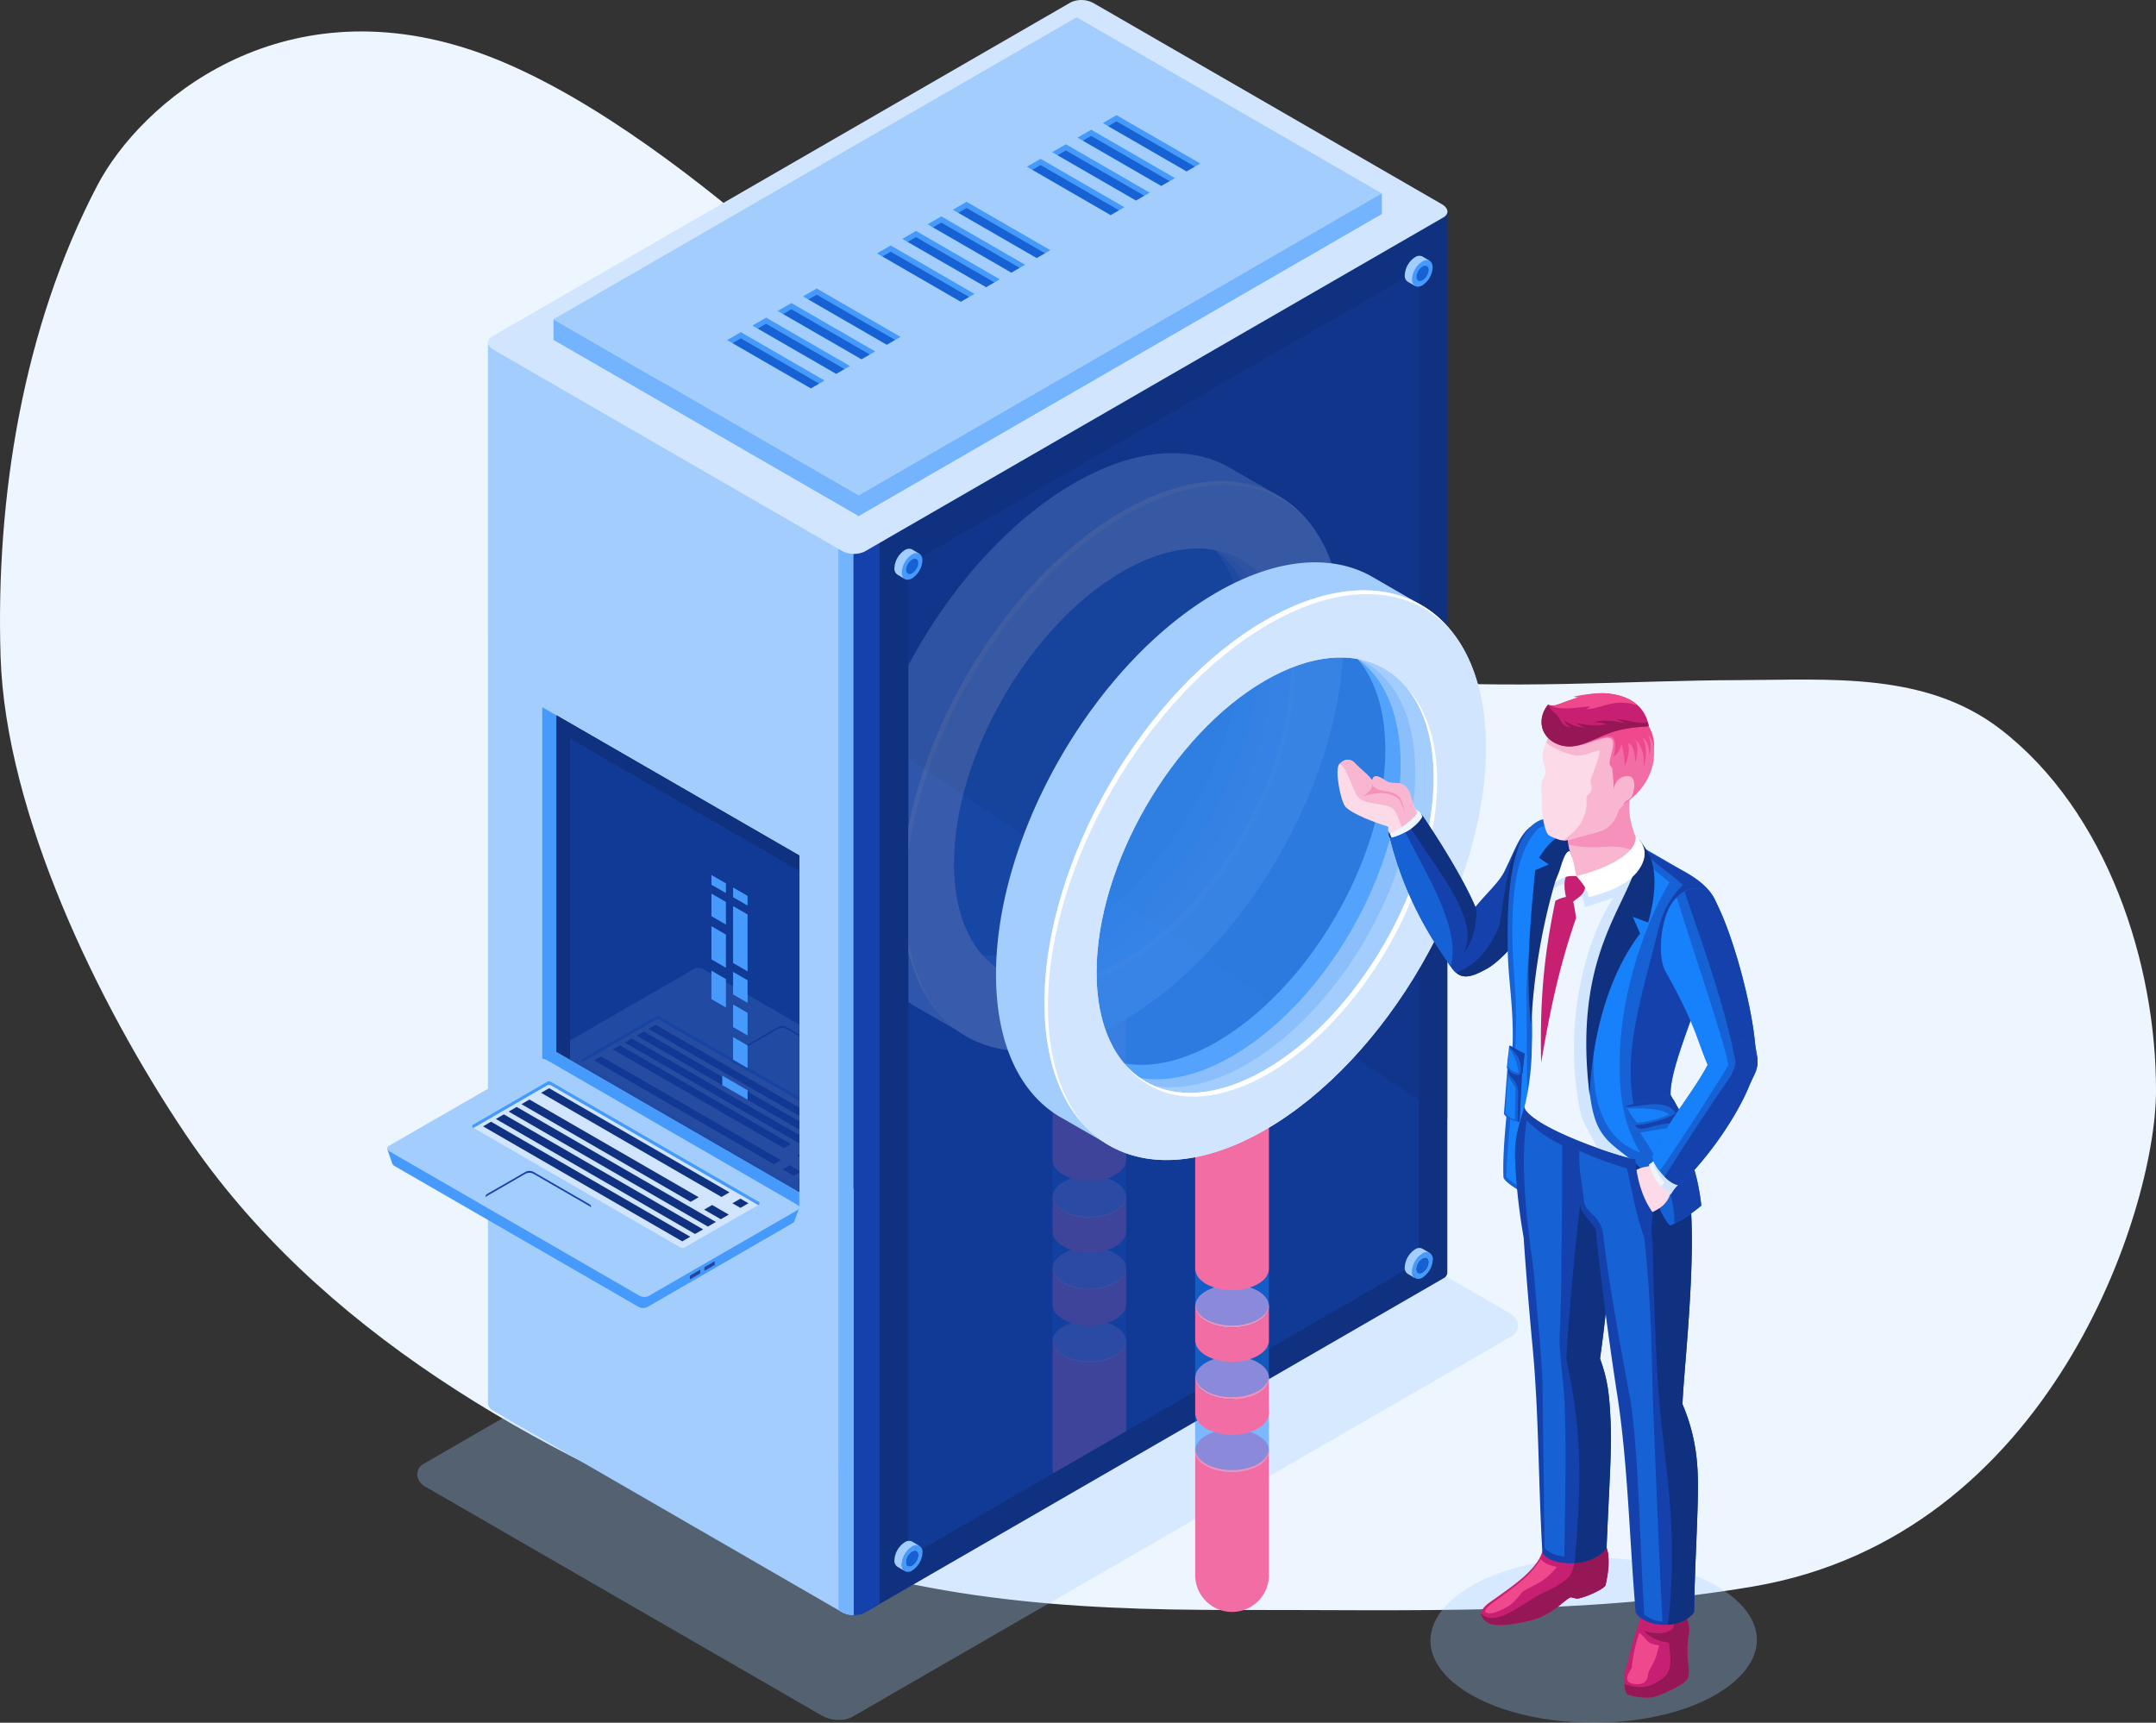 <?xml version="1.0" encoding="UTF-8"?> <svg xmlns="http://www.w3.org/2000/svg" xmlns:xlink="http://www.w3.org/1999/xlink" viewBox="0 0 713.05 569.77"><rect x="0" y="0" width="713.05" height="569.77" fill="#333333" stroke="none"/><defs><style>.cls-1{fill:none;}.cls-2{isolation:isolate;}.cls-29,.cls-3{fill:#edf5ff;}.cls-23,.cls-4,.cls-6{fill:#a2cdfd;}.cls-23,.cls-4{opacity:0.3;}.cls-4{mix-blend-mode:multiply;}.cls-24,.cls-5{fill:#0f3180;}.cls-30,.cls-7{fill:#1441ab;}.cls-21,.cls-8{fill:#74b3fd;}.cls-9{opacity:0.51;}.cls-10,.cls-25{fill:#d1e6fe;}.cls-11,.cls-31{fill:#1661d3;}.cls-12{fill:#459afc;}.cls-13{fill:#2842a2;}.cls-14{opacity:0.11;}.cls-15{clip-path:url(#clip-path);}.cls-16{opacity:0.2;}.cls-17{clip-path:url(#clip-path-2);}.cls-18,.cls-28{fill:#f591bb;}.cls-19,.cls-38{fill:#f26da4;}.cls-20,.cls-36{fill:#1781fb;}.cls-20{opacity:0.48;}.cls-21{opacity:0.5;}.cls-22,.cls-37{fill:#fff;}.cls-24,.cls-25,.cls-26,.cls-27,.cls-28,.cls-29,.cls-30,.cls-31,.cls-32,.cls-33,.cls-34,.cls-35,.cls-36,.cls-37,.cls-38{fill-rule:evenodd;}.cls-26{fill:#fcdae8;}.cls-27{fill:#f9b6d1;}.cls-32{fill:#c71f71;}.cls-33{fill:#951755;}.cls-34{fill:#ef488d;}.cls-35{fill:#11101a;}</style><clipPath id="clip-path"><polygon class="cls-1" points="188.53 350.47 188.53 244.27 264.36 288.04 264.36 394.24 188.53 350.47"></polygon></clipPath><clipPath id="clip-path-2"><polygon class="cls-1" points="469.23 89.22 300.44 186.67 300.44 514.93 469.23 417.48 469.23 89.22"></polygon></clipPath></defs><title>3</title><g class="cls-2"><g id="Layer_2" data-name="Layer 2"><g id="Layer_1-2" data-name="Layer 1"><path class="cls-3" d="M32.23,61.25C7.6,108.19-1.46,164.68.19,217.13c1.64,52,32.42,115.27,61.22,158.08C105,440,177.48,480.63,248.57,508.36c53,20.68,103.35,24.22,159.81,24.12,56.94-.09,114.92,1.86,171.42-7.76C678.23,508,712.89,400.36,713.05,361.1c.18-42.38-16.19-92.8-51.46-119.93-24.79-19.07-56.47-16.3-86.12-16.23-73.72.17-162.86,13.16-220.91-41.95-16.32-15.49-28.14-34.88-42.8-51.78-17.37-20-38.31-35.21-58.29-52.3-26.2-22.42-63-50.53-96.52-62C92.3-5.19,46.61,33.86,32.23,61.25Z"></path><path class="cls-4" d="M271.8,567.42,140.9,491.84a5.09,5.09,0,0,1-2.92-4.22,4.17,4.17,0,0,1,2.3-3.57L358.05,358.32c2.69-1.55,7.18-1.4,10.22.36l130.9,75.58c1.86,1.07,2.92,2.6,2.92,4.22a4.19,4.19,0,0,1-2.3,3.57L282,567.77a9.26,9.26,0,0,1-4.56,1.07A11.66,11.66,0,0,1,271.8,567.42Z"></path><path class="cls-5" d="M284.68,163.35H263.61c3.12-7.08,5.06-11.46,5.06-11.46l210-82,0,350.78a.48.48,0,0,1,0,.12v.32h0a2.32,2.32,0,0,1-1.27,1.68L285.89,533.41a5.44,5.44,0,0,1-1.21.47Z"></path><path class="cls-6" d="M161.37,113.16l120.86,69V393.25l.08-.05v141h-.08a8.52,8.52,0,0,1-3.89-1.06L163.22,466.63a3.15,3.15,0,0,1-1.83-2.38l0,0Z"></path><path class="cls-7" d="M290.9,76.6V530.51l-5,2.9a7,7,0,0,1-3.58.75c-1.39,0-1.47-.84-2.61-1.49l-1-.43,1.12-53.86V394L277.27,76.6Z"></path><path class="cls-8" d="M277.27,479.13V179.29l5,2.84V393.25l.08-.05v141h-.08a8.08,8.08,0,0,1-.86-.08l-.17,0a8.27,8.27,0,0,1-1.85-.49l-.12,0a5.62,5.62,0,0,1-.89-.43l-1.07-.62Z"></path><g class="cls-9"><polygon class="cls-7" points="469.23 89.22 300.44 186.67 300.44 514.93 469.23 417.48 469.23 89.22"></polygon></g><g class="cls-9"><polygon class="cls-5" points="478.7 370.11 290.9 244.39 290.9 179.56 478.7 69.93 478.7 370.11"></polygon></g><path class="cls-10" d="M285.89,182.46,477.4,71.89c1.93-1.12,1.69-3.07-.55-4.36L361.73,1.07a8.42,8.42,0,0,0-7.55-.32L162.68,111.32c-1.94,1.12-1.69,3.07.54,4.36l115.12,66.46A8.42,8.42,0,0,0,285.89,182.46Z"></path><polygon class="cls-8" points="356.09 12.52 448.1 65.64 457.02 63.98 457.02 70.79 283.99 170.69 196.38 111.13 356.09 12.52"></polygon><polygon class="cls-8" points="183.05 105.61 183.05 112.42 283.99 170.69 283.99 163.88 183.05 105.61"></polygon><polygon class="cls-6" points="283.99 163.88 457.02 63.98 356.09 5.71 183.05 105.61 283.99 163.88"></polygon><polygon class="cls-11" points="392.43 56.7 395.19 55.1 394.96 53.81 369.39 38.93 365.84 40.62 366.5 41.73 392.43 56.7"></polygon><polygon class="cls-12" points="369.26 40.14 366.5 41.73 364.73 40.7 369.26 38.09 396.96 54.08 395.19 55.11 369.26 40.14"></polygon><polygon class="cls-11" points="384.06 61.51 386.82 59.92 386.6 58.63 361.02 43.75 357.47 45.44 358.13 46.54 384.06 61.51"></polygon><polygon class="cls-12" points="360.89 44.95 358.13 46.54 356.36 45.52 360.89 42.9 388.6 58.9 386.82 59.92 360.89 44.95"></polygon><polygon class="cls-11" points="375.7 66.33 378.46 64.74 378.23 63.45 352.66 48.56 349.11 50.26 349.77 51.36 375.7 66.33"></polygon><polygon class="cls-12" points="352.52 49.77 349.77 51.36 347.99 50.33 352.52 47.72 380.23 63.71 378.45 64.74 352.52 49.77"></polygon><polygon class="cls-11" points="367.33 71.14 370.09 69.55 369.86 68.26 344.29 53.38 340.74 55.07 341.4 56.17 367.33 71.14"></polygon><polygon class="cls-12" points="344.15 54.59 341.4 56.17 339.62 55.15 344.15 52.53 371.86 68.53 370.08 69.56 344.15 54.59"></polygon><polygon class="cls-11" points="342.86 85.36 345.62 83.77 345.39 82.48 319.82 67.6 316.27 69.29 316.93 70.39 342.86 85.36"></polygon><polygon class="cls-12" points="319.68 68.8 316.93 70.39 315.15 69.37 319.68 66.75 347.39 82.75 345.61 83.77 319.68 68.8"></polygon><polygon class="cls-11" points="334.49 90.18 337.25 88.58 337.02 87.29 311.45 72.41 307.9 74.11 308.56 75.21 334.49 90.18"></polygon><polygon class="cls-12" points="311.32 73.62 308.56 75.21 306.79 74.18 311.32 71.57 339.02 87.56 337.25 88.59 311.32 73.62"></polygon><polygon class="cls-11" points="326.13 94.99 328.88 93.4 328.66 92.11 303.08 77.23 299.53 78.92 300.19 80.02 326.13 94.99"></polygon><polygon class="cls-12" points="302.95 78.43 300.19 80.02 298.42 79 302.95 76.38 330.65 92.38 328.88 93.41 302.95 78.43"></polygon><polygon class="cls-11" points="317.76 99.81 320.52 98.22 320.29 96.93 294.72 82.04 291.17 83.74 291.83 84.84 317.76 99.81"></polygon><polygon class="cls-12" points="294.58 83.25 291.83 84.84 290.05 83.81 294.58 81.2 322.29 97.19 320.51 98.22 294.58 83.25"></polygon><polygon class="cls-11" points="293.29 114.03 296.05 112.43 295.82 111.14 270.25 96.26 266.7 97.95 267.36 99.06 293.29 114.03"></polygon><polygon class="cls-12" points="270.11 97.47 267.36 99.06 265.58 98.03 270.11 95.42 297.82 111.41 296.04 112.44 270.11 97.47"></polygon><polygon class="cls-11" points="284.92 118.84 287.68 117.25 287.45 115.96 261.88 101.08 258.33 102.77 258.99 103.87 284.92 118.84"></polygon><polygon class="cls-12" points="261.74 102.28 258.99 103.87 257.21 102.85 261.74 100.23 289.45 116.23 287.67 117.25 261.74 102.28"></polygon><polygon class="cls-11" points="276.55 123.66 279.31 122.07 279.08 120.78 253.51 105.89 249.96 107.58 250.62 108.69 276.55 123.66"></polygon><polygon class="cls-12" points="253.38 107.1 250.62 108.69 248.85 107.66 253.38 105.05 281.08 121.04 279.31 122.07 253.38 107.1"></polygon><polygon class="cls-11" points="268.19 128.47 270.94 126.88 270.72 125.59 245.14 110.71 241.59 112.4 242.25 113.5 268.19 128.47"></polygon><polygon class="cls-12" points="245.01 111.91 242.26 113.5 240.48 112.48 245.01 109.86 272.71 125.86 270.94 126.89 245.01 111.91"></polygon><polygon class="cls-10" points="179.32 350.07 264.36 399.16 264.36 282.94 179.32 233.85 179.32 350.07"></polygon><polygon class="cls-12" points="184.05 236.58 184.05 347.88 264.36 394.24 264.36 399.16 179.32 350.07 179.32 233.85 184.05 236.58"></polygon><path class="cls-12" d="M128.09,380.06l4.56,2.38,45.69-26.38a3.33,3.33,0,0,1,3,.12l78.81,45.5c.75-.42,4.19-2.07,4.19-2.07L262.66,404h0a1,1,0,0,1-.46.51l-48.13,27.79a3.31,3.31,0,0,1-3-.13l-80.65-46.56a1.42,1.42,0,0,1-.67-.72h0Z"></path><path class="cls-6" d="M128.8,380.81l82.65,47.72a3.39,3.39,0,0,0,3.06.12l49.32-28.47c.78-.45.68-1.24-.22-1.77L181,350.69a3.42,3.42,0,0,0-3.06-.12L128.58,379C127.8,379.5,127.89,380.29,128.8,380.81Z"></path><path class="cls-13" d="M236.38,418.2v-.9c0-.09,0-.13-.12-.09l-3.19,1.85a.25.25,0,0,0-.12.22v.9c0,.09.05.13.12.09l3.19-1.84A.28.28,0,0,0,236.38,418.2Z"></path><path class="cls-13" d="M231.6,421v-.9c0-.09,0-.13-.12-.09l-3.19,1.85a.25.25,0,0,0-.12.22v.9c0,.09.05.13.12.09l3.19-1.84A.28.28,0,0,0,231.6,421Z"></path><path class="cls-10" d="M251,397.51l-68.68-39.65a1.45,1.45,0,0,0-1.48,0L156.35,372a.53.53,0,0,0,0,.91L225,412.56a1.5,1.5,0,0,0,1.48,0L251,398.42A.53.53,0,0,0,251,397.51Z"></path><path class="cls-12" d="M251,398.42l-.25.15-68.43-39.52a1.5,1.5,0,0,0-1.48,0l-24.22,14-.24-.14a.53.53,0,0,1,0-.91l24.46-14.15a1.45,1.45,0,0,1,1.48,0L251,397.51A.53.53,0,0,1,251,398.42Z"></path><polygon class="cls-5" points="178.96 361.44 238.62 395.89 241.27 394.36 181.61 359.91 178.96 361.44"></polygon><polygon class="cls-5" points="172.46 365.2 228.42 397.5 231.07 395.97 175.11 363.66 172.46 365.2"></polygon><polygon class="cls-5" points="168.22 367.64 234.11 405.68 236.76 404.15 170.87 366.11 168.22 367.64"></polygon><polygon class="cls-5" points="163.99 370.09 229.87 408.13 232.53 406.6 166.64 368.56 163.99 370.09"></polygon><polygon class="cls-5" points="159.75 372.53 225.64 410.57 228.29 409.04 162.4 371 159.75 372.53"></polygon><polygon class="cls-5" points="242.23 397.97 244.88 399.5 247.53 397.97 244.88 396.44 242.23 397.97"></polygon><polygon class="cls-5" points="232.87 400.07 238.38 403.25 241.03 401.72 235.52 398.54 232.87 400.07"></polygon><path class="cls-6" d="M179.64,407.11l-18.52-10.7a.8.8,0,0,1,0-1.51l12.67-7.31a2.88,2.88,0,0,1,2.62,0l18.52,10.69a.8.8,0,0,1,0,1.52l-12.67,7.31A2.94,2.94,0,0,1,179.64,407.11Z"></path><path class="cls-7" d="M194.93,398.9l-18.52-10.69a2.88,2.88,0,0,0-2.62,0l-12.67,7.31a1.08,1.08,0,0,0-.45.45c-.19-.37,0-.78.45-1.07l12.67-7.31a2.88,2.88,0,0,1,2.62,0l18.52,10.69c.5.29.64.7.45,1.07A1.14,1.14,0,0,0,194.93,398.9Z"></path><polygon class="cls-5" points="184.05 236.58 264.36 282.94 264.36 394.24 184.05 347.88 184.05 236.58"></polygon><polygon class="cls-5" points="184.05 236.58 264.36 282.94 264.36 394.24 184.05 347.88 184.05 236.58"></polygon><g class="cls-9"><polygon class="cls-7" points="188.53 350.47 188.53 244.27 264.36 288.04 264.36 394.24 188.53 350.47"></polygon></g><g class="cls-14"><g class="cls-15"><path class="cls-6" d="M180.75,350.54,263,398a3.38,3.38,0,0,0,3,.12l49.08-28.34c.78-.45.69-1.23-.21-1.75l-82.26-47.5a3.4,3.4,0,0,0-3-.12l-49.08,28.34C179.75,349.24,179.85,350,180.75,350.54Z"></path><path class="cls-6" d="M263.25,359.06l-18.43-10.64a.8.8,0,0,1,0-1.51l12.6-7.28a2.92,2.92,0,0,1,2.61,0l18.43,10.65a.79.79,0,0,1,0,1.5l-12.6,7.28A2.92,2.92,0,0,1,263.25,359.06Z"></path><path class="cls-7" d="M278.46,350.89,260,340.25a2.86,2.86,0,0,0-2.61,0l-12.6,7.28a1.12,1.12,0,0,0-.45.44c-.19-.36-.05-.77.45-1.06l12.6-7.28a2.92,2.92,0,0,1,2.61,0l18.43,10.65c.5.28.65.69.46,1.06A1.11,1.11,0,0,0,278.46,350.89Z"></path><path class="cls-10" d="M286.57,375.69l-68.36-39.47a1.48,1.48,0,0,0-1.47,0l-24.35,14.09a.53.53,0,0,0,0,.91l68.33,39.44a1.44,1.44,0,0,0,1.47,0l24.38-14.06A.53.53,0,0,0,286.57,375.69Z"></path><path class="cls-12" d="M286.57,376.6l-.25.14-68.11-39.33a1.48,1.48,0,0,0-1.47,0l-24.1,13.95-.25-.14a.53.53,0,0,1,0-.91l24.35-14.09a1.48,1.48,0,0,1,1.47,0l68.36,39.47A.53.53,0,0,1,286.57,376.6Z"></path><polygon class="cls-5" points="198.76 349.35 258.31 383.73 255.96 385.09 196.41 350.71 198.76 349.35"></polygon><polygon class="cls-5" points="205.04 345.72 261.64 378.4 259.28 379.76 202.68 347.08 205.04 345.72"></polygon><polygon class="cls-5" points="265.87 380.84 271.15 383.89 268.8 385.26 263.51 382.2 265.87 380.84"></polygon><polygon class="cls-5" points="261.2 385.39 264.88 387.52 262.52 388.88 258.84 386.75 261.2 385.39"></polygon><polygon class="cls-5" points="208.97 343.45 275.08 381.63 272.73 382.99 206.61 344.82 208.97 343.45"></polygon><polygon class="cls-5" points="212.9 341.18 279.02 379.36 276.66 380.72 210.54 342.55 212.9 341.18"></polygon><polygon class="cls-5" points="216.83 338.91 282.95 377.08 280.59 378.45 214.47 340.28 216.83 338.91"></polygon></g></g><polygon class="cls-12" points="242.45 296.75 247.25 299.52 247.25 296.31 242.45 293.53 242.45 296.75"></polygon><polygon class="cls-12" points="242.45 318.51 247.25 321.28 247.25 302.45 242.45 299.68 242.45 318.51"></polygon><polygon class="cls-12" points="242.45 328.91 247.25 331.69 247.25 324.21 242.45 321.44 242.45 328.91"></polygon><polygon class="cls-12" points="242.45 339.7 247.25 342.47 247.25 335 242.45 332.23 242.45 339.7"></polygon><polygon class="cls-12" points="235.29 303.02 240.09 305.79 240.09 298.32 235.29 295.55 235.29 303.02"></polygon><polygon class="cls-12" points="235.29 317.31 240.09 320.08 240.09 309.11 235.29 306.33 235.29 317.31"></polygon><polygon class="cls-12" points="235.29 330.46 240.09 333.23 240.09 323.82 235.29 321.04 235.29 330.46"></polygon><polygon class="cls-12" points="242.45 350.48 247.25 353.25 247.25 345.78 242.45 343.01 242.45 350.48"></polygon><polygon class="cls-12" points="235.29 292.62 240.09 295.39 240.09 292.17 235.29 289.4 235.29 292.62"></polygon><polygon class="cls-12" points="238.88 358.88 247.25 363.72 247.25 360.6 238.88 355.76 238.88 358.88"></polygon><path class="cls-6" d="M295.81,187.87a7.55,7.55,0,0,1,3.42-5.92,2.41,2.41,0,0,1,2.42-.23h0l2.42,1.42-1.5.05a3.38,3.38,0,0,1,.07.74,7.56,7.56,0,0,1-3.41,5.91,4.61,4.61,0,0,1-.73.33l.69,1.3-2.36-1.39h0A2.37,2.37,0,0,1,295.81,187.87Z"></path><path class="cls-12" d="M298.25,189.29c0,2.18,1.52,3.06,3.41,2a7.55,7.55,0,0,0,3.41-5.91c0-2.18-1.53-3.06-3.41-2A7.52,7.52,0,0,0,298.25,189.29Z"></path><path class="cls-11" d="M299.7,188.45c0,1.26.88,1.76,2,1.14a4.36,4.36,0,0,0,2-3.4c0-1.26-.88-1.76-2-1.14A4.36,4.36,0,0,0,299.7,188.45Z"></path><path class="cls-6" d="M464.6,91A7.52,7.52,0,0,1,468,85.06a2.39,2.39,0,0,1,2.42-.24h0l2.42,1.42-1.5.05a3.45,3.45,0,0,1,.07.74A7.56,7.56,0,0,1,468,92.94a4.61,4.61,0,0,1-.73.33l.69,1.3-2.36-1.38h0A2.37,2.37,0,0,1,464.6,91Z"></path><path class="cls-12" d="M467,92.39c0,2.18,1.52,3.06,3.41,2a7.55,7.55,0,0,0,3.41-5.91c0-2.18-1.53-3.06-3.41-2A7.52,7.52,0,0,0,467,92.39Z"></path><path class="cls-11" d="M468.49,91.55c0,1.26.88,1.76,2,1.14a4.36,4.36,0,0,0,2-3.4c0-1.25-.88-1.76-2-1.14A4.36,4.36,0,0,0,468.49,91.55Z"></path><path class="cls-6" d="M295.81,516a7.53,7.53,0,0,1,3.42-5.91,2.36,2.36,0,0,1,2.42-.23h0l2.42,1.41h0a2.42,2.42,0,0,0-2.41.24,7.54,7.54,0,0,0-3.41,5.91,2.44,2.44,0,0,0,.93,2.16v0l-2.36-1.38h0A2.39,2.39,0,0,1,295.81,516Z"></path><path class="cls-12" d="M299.23,518a6.12,6.12,0,0,0,.69-.48c.33.54,1,.67,1.74.23a4.36,4.36,0,0,0,2-3.4c0-.87-.43-1.37-1.06-1.39a5.31,5.31,0,0,0,.08-.87,3.45,3.45,0,0,0-.07-.74l1.5-.05a2.39,2.39,0,0,1,1,2.21,7.53,7.53,0,0,1-3.41,5.91,2.34,2.34,0,0,1-2.48.19l-.68-1.28A3.85,3.85,0,0,0,299.23,518Z"></path><path class="cls-6" d="M298.25,517.45a7.54,7.54,0,0,1,3.41-5.91,2.42,2.42,0,0,1,2.41-.24l-1.5.05a3.45,3.45,0,0,1,.07.74,5.31,5.31,0,0,1-.08.87,1.69,1.69,0,0,0-.9.26,4.33,4.33,0,0,0-2,3.4,1.71,1.71,0,0,0,.22.9,6.12,6.12,0,0,1-.69.48,3.85,3.85,0,0,1-.73.33l.68,1.28A2.44,2.44,0,0,1,298.25,517.45Z"></path><path class="cls-12" d="M298.25,517.45a7.54,7.54,0,0,1,3.41-5.91,2.42,2.42,0,0,1,2.41-.24l-1.5.05a3.45,3.45,0,0,1,.07.74,5.31,5.31,0,0,1-.08.87,1.69,1.69,0,0,0-.9.26,4.33,4.33,0,0,0-2,3.4,1.71,1.71,0,0,0,.22.9,6.12,6.12,0,0,1-.69.48,3.85,3.85,0,0,1-.73.33l.68,1.28A2.44,2.44,0,0,1,298.25,517.45Z"></path><path class="cls-11" d="M303.62,514.35a4.36,4.36,0,0,1-2,3.4c-.76.44-1.41.31-1.74-.23a7.93,7.93,0,0,0,2.64-4.56C303.19,513,303.62,513.48,303.62,514.35Z"></path><path class="cls-11" d="M299.92,517.52a1.71,1.71,0,0,1-.22-.9,4.33,4.33,0,0,1,2-3.4,1.69,1.69,0,0,1,.9-.26A7.93,7.93,0,0,1,299.92,517.52Z"></path><path class="cls-6" d="M468,413.22a2.36,2.36,0,0,1,2.42-.23h0l2.42,1.41h0a2.42,2.42,0,0,0-2.41.24,7.54,7.54,0,0,0-3.41,5.92,2.43,2.43,0,0,0,.93,2.15v0l-2.36-1.38h0a2.39,2.39,0,0,1-1-2.22A7.55,7.55,0,0,1,468,413.22Z"></path><path class="cls-12" d="M468,421.1a5,5,0,0,0,.69-.48c.33.54,1,.67,1.74.23a4.34,4.34,0,0,0,2-3.4c0-.87-.43-1.37-1.06-1.39a5.21,5.21,0,0,0,.08-.87,3.45,3.45,0,0,0-.07-.74l1.5-.05a2.4,2.4,0,0,1,1,2.21,7.57,7.57,0,0,1-3.41,5.92,2.36,2.36,0,0,1-2.48.18l-.68-1.28A3.31,3.31,0,0,0,468,421.1Z"></path><path class="cls-6" d="M467,420.56a7.54,7.54,0,0,1,3.41-5.92,2.42,2.42,0,0,1,2.41-.24l-1.5.05a3.45,3.45,0,0,1,.07.74,5.21,5.21,0,0,1-.08.87,1.69,1.69,0,0,0-.9.26,4.34,4.34,0,0,0-2,3.4,1.71,1.71,0,0,0,.22.9,5,5,0,0,1-.69.48,3.31,3.31,0,0,1-.73.33l.68,1.28A2.43,2.43,0,0,1,467,420.56Z"></path><path class="cls-12" d="M467,420.56a7.54,7.54,0,0,1,3.41-5.92,2.42,2.42,0,0,1,2.41-.24l-1.5.05a3.45,3.45,0,0,1,.07.74,5.21,5.21,0,0,1-.08.87,1.69,1.69,0,0,0-.9.26,4.34,4.34,0,0,0-2,3.4,1.71,1.71,0,0,0,.22.9,5,5,0,0,1-.69.48,3.31,3.31,0,0,1-.73.33l.68,1.28A2.43,2.43,0,0,1,467,420.56Z"></path><path class="cls-11" d="M472.41,417.45a4.34,4.34,0,0,1-2,3.4c-.76.44-1.41.31-1.74-.23a7.9,7.9,0,0,0,2.64-4.56C472,416.08,472.41,416.58,472.41,417.45Z"></path><path class="cls-11" d="M468.71,420.62a1.71,1.71,0,0,1-.22-.9,4.34,4.34,0,0,1,2-3.4,1.69,1.69,0,0,1,.9-.26A7.9,7.9,0,0,1,468.71,420.62Z"></path><g class="cls-16"><g class="cls-17"><path class="cls-18" d="M368.91,400.89c4.77-2.75,4.77-7.21,0-10s-12.49-2.75-17.25,0-4.77,7.21,0,10S364.15,403.64,368.91,400.89Z"></path><path class="cls-18" d="M368.91,424.59c4.77-2.76,4.77-7.22,0-10s-12.49-2.75-17.25,0-4.77,7.21,0,10S364.15,427.34,368.91,424.59Z"></path><path class="cls-18" d="M368.91,448.7c4.77-2.75,4.77-7.21,0-10s-12.49-2.76-17.25,0-4.77,7.21,0,10S364.15,451.45,368.91,448.7Z"></path><path class="cls-19" d="M348.08,395.91V383.58c0,1.8,1.19,3.61,3.58,5,4.76,2.75,12.49,2.75,17.25,0,2.31-1.33,3.49-3.07,3.56-4.81V331.59H348.08V485.2a12.2,12.2,0,0,0,24.39,0V443.55c.08,1.86-1.1,3.73-3.56,5.15-4.76,2.75-12.49,2.75-17.25,0-2.38-1.37-3.57-3.17-3.58-5h0V431.39c0,1.8,1.19,3.61,3.58,5,4.76,2.75,12.49,2.75,17.25,0,2.31-1.33,3.49-3.07,3.56-4.82V419.44c.08,1.86-1.1,3.73-3.56,5.15-4.76,2.75-12.49,2.75-17.25,0-2.38-1.38-3.57-3.17-3.58-5h0V407.28c0,1.8,1.19,3.6,3.58,5,4.76,2.75,12.49,2.75,17.25,0,2.31-1.34,3.49-3.07,3.56-4.82v-11.7c.08,1.86-1.1,3.73-3.56,5.15-4.76,2.75-12.49,2.75-17.25,0-2.38-1.37-3.57-3.17-3.58-5h0Z"></path><path class="cls-20" d="M368.92,388.56c-4.77,2.75-12.49,2.75-17.26,0-2.38-1.37-3.57-3.18-3.57-5v12.33h0c0,1.8,1.19,3.6,3.57,5,4.77,2.75,12.49,2.75,17.26,0,2.45-1.42,3.63-3.29,3.56-5.15v-12C372.41,385.49,371.23,387.23,368.92,388.56Z"></path><path class="cls-20" d="M368.92,412.26c-4.77,2.75-12.49,2.75-17.26,0-2.38-1.38-3.57-3.18-3.57-5V419.6h0v0h0c0,1.8,1.19,3.59,3.57,5,4.77,2.75,12.49,2.75,17.26,0,2.45-1.42,3.63-3.29,3.56-5.15v-12C372.41,409.19,371.23,410.92,368.92,412.26Z"></path><path class="cls-20" d="M368.92,436.37c-4.77,2.75-12.49,2.75-17.26,0-2.38-1.37-3.57-3.18-3.57-5v12.33h0c0,1.8,1.19,3.6,3.57,5,4.77,2.75,12.49,2.75,17.26,0,2.45-1.42,3.63-3.29,3.56-5.15v-12C372.41,433.3,371.23,435,368.92,436.37Z"></path><path class="cls-18" d="M368.91,400.29c-4.76,2.75-12.49,2.75-17.25,0-2.26-1.3-3.43-3-3.55-4.68-.14,1.9,1,3.83,3.55,5.28,4.76,2.75,12.49,2.75,17.25,0,2.51-1.45,3.69-3.38,3.55-5.28C372.34,397.31,371.16,399,368.91,400.29Z"></path><path class="cls-18" d="M368.91,424c-4.76,2.75-12.49,2.75-17.25,0-2.26-1.3-3.43-3-3.55-4.68-.14,1.9,1,3.82,3.55,5.28,4.76,2.75,12.49,2.75,17.25,0,2.51-1.46,3.69-3.38,3.55-5.28C372.34,421,371.16,422.69,368.91,424Z"></path><path class="cls-18" d="M368.91,448.1c-4.76,2.75-12.49,2.75-17.25,0-2.26-1.3-3.43-3-3.55-4.68-.14,1.9,1,3.83,3.55,5.28,4.76,2.75,12.49,2.75,17.25,0,2.51-1.45,3.69-3.38,3.55-5.28C372.34,445.12,371.16,446.8,368.91,448.1Z"></path><path class="cls-6" d="M316.19,312.63c-.56-.31-1.12-.64-1.65-1l-6-33.77L316.05,233l20.79-22.66,21.41-20.78,34.09-14.14.9-.35A26.79,26.79,0,0,1,397.8,178l25.56-3.19a46.7,46.7,0,0,0-5.13-9.53l4.08-1.6-15.26-8.79-.55-.31-.57-.33h0c-13.13-7.08-31-5.8-50.71,5.58-40.3,23.26-73,79.84-73,126.37,0,23.09,8,39.35,21.08,47.05h0l.1.05.45.26,16.21,9.27-.84-4.7a44.84,44.84,0,0,0,6.25,0C321,330.31,314.9,321.53,316.19,312.63Z"></path><path class="cls-6" d="M428.12,203.88c0-.62,0-1.26,0-1.88,0-10.55-1.73-19.62-4.8-27.15L397.8,178C406,184.52,411,196.12,411,211.93c0,35.56-25,78.8-55.76,96.58-15.19,8.77-28.94,9.68-39,4.12-1.29,8.9,4.78,17.68,9.28,25.6a62.39,62.39,0,0,0,21.74-5.75l-2.41,2.71s30.35-10.53,31-11.21,36-36.35,36-36.35l23.08-49.77Z"></path><ellipse class="cls-21" cx="365.13" cy="251.52" rx="78.86" ry="45.53" transform="translate(-35.26 441.96) rotate(-60)"></ellipse><ellipse class="cls-20" cx="360.28" cy="248.89" rx="78.86" ry="45.53" transform="translate(-35.41 436.45) rotate(-60)"></ellipse><path class="cls-10" d="M371.23,169.13c-40.3,23.26-73,79.84-73,126.37s32.67,65.39,73,42.13,73-79.85,73-126.38S411.53,145.86,371.23,169.13Zm0,148.63c-30.8,17.78-55.76,3.37-55.76-32.19s25-78.8,55.76-96.58S427,185.62,427,221.18,402,300,371.23,317.76Z"></path><path class="cls-10" d="M371.23,169.13c-40.3,23.26-73,79.84-73,126.37s32.67,65.39,73,42.13,73-79.85,73-126.38S411.53,145.86,371.23,169.13Zm0,148.63c-30.8,17.78-55.76,3.37-55.76-32.19s25-78.8,55.76-96.58S427,185.62,427,221.18,402,300,371.23,317.76Z"></path><path class="cls-22" d="M299.37,296.75c0-46.53,32.67-103.11,73-126.38,24.8-14.32,46.7-12.66,59.89,1.57-13.05-15.37-35.49-17.54-61-2.81-40.3,23.26-73,79.84-73,126.37,0,17.89,4.85,31.67,13.08,40.56C303.78,327.15,299.37,313.82,299.37,296.75Z"></path><path class="cls-22" d="M372.34,319c30.8-17.78,55.76-61,55.76-96.58,0-13.77-3.76-24.36-10.14-31.15,5.7,6.81,9,16.95,9,29.9,0,35.56-25,78.8-55.76,96.58-18.86,10.9-35.53,9.69-45.62-1C335.56,328.59,352.77,330.31,372.34,319Z"></path></g></g><path class="cls-18" d="M416.11,437c4.76-2.75,4.76-7.21,0-10s-12.49-2.75-17.25,0-4.77,7.21,0,10S411.34,439.72,416.11,437Z"></path><path class="cls-18" d="M416.11,460.67c4.76-2.76,4.76-7.22,0-10s-12.49-2.75-17.25,0-4.77,7.21,0,10S411.34,463.42,416.11,460.67Z"></path><path class="cls-18" d="M416.11,484.78c4.76-2.75,4.76-7.21,0-10s-12.49-2.76-17.25,0-4.77,7.21,0,10S411.34,487.53,416.11,484.78Z"></path><path class="cls-19" d="M395.28,432V419.66c0,1.81,1.19,3.61,3.57,5,4.76,2.75,12.49,2.75,17.26,0,2.31-1.33,3.48-3.07,3.56-4.81V367.67H395.28V521.28a12.2,12.2,0,0,0,24.39,0V479.63c.07,1.86-1.11,3.73-3.56,5.15-4.77,2.75-12.5,2.75-17.26,0-2.38-1.37-3.57-3.17-3.57-5h0V467.47c0,1.8,1.19,3.61,3.57,5,4.76,2.75,12.49,2.75,17.26,0,2.31-1.33,3.48-3.07,3.56-4.82V455.52c.07,1.86-1.11,3.73-3.56,5.15-4.77,2.75-12.5,2.75-17.26,0-2.38-1.38-3.57-3.17-3.57-5h0V443.36c0,1.8,1.19,3.6,3.57,5,4.76,2.75,12.49,2.75,17.26,0,2.31-1.34,3.48-3.07,3.56-4.82V431.83c.07,1.85-1.11,3.72-3.56,5.14-4.77,2.75-12.5,2.75-17.26,0-2.38-1.37-3.57-3.17-3.57-5h0Z"></path><path class="cls-20" d="M416.11,424.64c-4.76,2.75-12.49,2.75-17.25,0-2.39-1.37-3.58-3.17-3.58-5V432h0c0,1.8,1.2,3.6,3.58,5,4.76,2.75,12.49,2.75,17.25,0,2.45-1.42,3.63-3.29,3.56-5.14v-12C419.6,421.57,418.42,423.31,416.11,424.64Z"></path><path class="cls-20" d="M416.11,448.34c-4.76,2.75-12.49,2.75-17.25,0-2.39-1.38-3.58-3.18-3.58-5v12.32h0v0h0c0,1.8,1.2,3.59,3.58,5,4.76,2.75,12.49,2.75,17.25,0,2.45-1.42,3.63-3.29,3.56-5.15v-12C419.6,445.27,418.42,447,416.11,448.34Z"></path><path class="cls-20" d="M416.11,472.45c-4.76,2.75-12.49,2.75-17.25,0-2.39-1.37-3.58-3.18-3.58-5V479.8h0c0,1.8,1.2,3.6,3.58,5,4.76,2.75,12.49,2.75,17.25,0,2.45-1.42,3.63-3.29,3.56-5.15v-12C419.6,469.38,418.42,471.12,416.11,472.45Z"></path><path class="cls-18" d="M416.11,436.37c-4.77,2.75-12.5,2.75-17.26,0-2.25-1.3-3.42-3-3.55-4.68-.14,1.9,1,3.83,3.55,5.28,4.76,2.75,12.49,2.75,17.26,0,2.51-1.45,3.68-3.38,3.54-5.28C419.53,433.39,418.36,435.07,416.11,436.37Z"></path><path class="cls-18" d="M416.11,460.07c-4.77,2.75-12.5,2.75-17.26,0-2.25-1.3-3.42-3-3.55-4.68-.14,1.9,1,3.82,3.55,5.28,4.76,2.75,12.49,2.75,17.26,0,2.51-1.46,3.68-3.38,3.54-5.28C419.53,457.09,418.36,458.77,416.11,460.07Z"></path><path class="cls-18" d="M416.11,484.18c-4.77,2.75-12.5,2.75-17.26,0-2.25-1.3-3.42-3-3.55-4.68-.14,1.9,1,3.83,3.55,5.28,4.76,2.75,12.49,2.75,17.26,0,2.51-1.45,3.68-3.38,3.54-5.28C419.53,481.2,418.36,482.88,416.11,484.18Z"></path><path class="cls-6" d="M363.39,348.71c-.56-.31-1.12-.63-1.66-1l-6-33.77,7.48-44.83L384,246.46l21.41-20.78,34.09-14.14.9-.35a26.4,26.4,0,0,1,4.56,2.93l25.57-3.19a46.24,46.24,0,0,0-5.14-9.53l4.08-1.6L454.24,191l-.55-.31-.57-.33h0c-13.13-7.08-31-5.8-50.71,5.58-40.29,23.26-73,79.84-73,126.37,0,23.09,8.05,39.35,21.07,47.05h0l.1.05.45.26L367.25,379l-.83-4.71a44.69,44.69,0,0,0,6.24,0C368.17,366.39,362.09,357.61,363.39,348.71Z"></path><path class="cls-6" d="M475.31,240c0-.63,0-1.26,0-1.89,0-10.55-1.72-19.62-4.79-27.15L445,214.12c8.2,6.48,13.16,18.08,13.16,33.89,0,35.56-25,78.8-55.77,96.58-15.18,8.77-28.94,9.68-39,4.12-1.3,8.9,4.78,17.68,9.27,25.6a62.28,62.28,0,0,0,21.74-5.75l-2.4,2.71s30.34-10.53,31-11.2,36-36.36,36-36.36L482,273.94Z"></path><ellipse class="cls-21" cx="412.33" cy="287.6" rx="78.86" ry="45.53" transform="translate(-42.91 500.88) rotate(-60)"></ellipse><ellipse class="cls-20" cx="407.48" cy="284.97" rx="78.86" ry="45.53" transform="translate(-43.06 495.36) rotate(-60)"></ellipse><path class="cls-10" d="M418.42,205.21c-40.29,23.26-73,79.84-73,126.37s32.67,65.4,73,42.13,73-79.85,73-126.38S458.72,181.94,418.42,205.21Zm0,148.63c-30.79,17.78-55.76,3.37-55.76-32.19s25-78.8,55.76-96.58,55.77-3.37,55.77,32.19S449.22,336.06,418.42,353.84Z"></path><path class="cls-10" d="M418.42,205.21c-40.29,23.26-73,79.84-73,126.37s32.67,65.4,73,42.13,73-79.85,73-126.38S458.72,181.94,418.42,205.21Zm0,148.63c-30.79,17.78-55.76,3.37-55.76-32.19s25-78.8,55.76-96.58,55.77-3.37,55.77,32.19S449.22,336.06,418.42,353.84Z"></path><path class="cls-22" d="M346.57,332.83c0-46.53,32.67-103.11,73-126.38,24.81-14.32,46.71-12.66,59.89,1.57-13-15.37-35.48-17.54-61-2.81-40.29,23.26-73,79.84-73,126.37,0,17.9,4.84,31.67,13.08,40.56C351,363.23,346.57,349.9,346.57,332.83Z"></path><path class="cls-22" d="M419.53,355.09c30.8-17.78,55.76-61,55.76-96.58,0-13.77-3.75-24.36-10.14-31.15,5.71,6.81,9,16.95,9,29.9,0,35.56-25,78.8-55.77,96.58-18.86,10.9-35.53,9.69-45.62-1C382.75,364.67,400,366.39,419.53,355.09Z"></path><path class="cls-23" d="M527.13,569.77h0c41.49-.09,67.37-22.9,46.59-41h0c-9.65-8.43-27.45-13.59-46.71-13.55h0c-41.49.09-67.38,22.89-46.59,41.05h0C490.07,564.64,507.87,569.81,527.13,569.77Z"></path><path class="cls-24" d="M470.5,269.86c-.28,3-9.95,8.41-10.82,7.25C457,273.49,468.88,266.55,470.5,269.86Z"></path><path class="cls-25" d="M468.86,268.05c2,2.37-7.44,8.78-9.3,7.41C456.66,272.58,467.4,266.19,468.86,268.05Z"></path><path class="cls-26" d="M453.83,258.19c.34-2,1.78-1.64,3.55-.55,1.11.69,1.66,1.37,3.77,1.31,4.74-.14,5.19,3.74,6.22,7,.4,1.27,2.08,4.24,2.51,6.75,1.47,8.65-2.21,5-7.84,7.79l-3-7.11c-4-1.21-11.58-4-14-6.48-1.62-1.66-3.77-12.48-2.06-14.22,2-2,3.95-1.73,5.36,0C449,253.48,453.15,256.8,453.83,258.19Z"></path><path class="cls-27" d="M453.83,258.19c.34-2,1.78-1.64,3.55-.55,1.11.69,1.66,1.37,3.77,1.31,4.74-.14,5.19,3.74,6.22,7,.4,1.27,2.08,4.24,2.51,6.75,1.47,8.65,2.13,5-3.5,7.79l-3.27-8.27c-1.88-4.76-1.87-5.34-6.67-6.15-3.2-.54-5.53-.64-7.26-2.42s-3.55-9.88-6.18-11c2-2,3.95-1.73,5.36,0C449,253.48,453.15,256.8,453.83,258.19Z"></path><path class="cls-28" d="M453.83,259.32c1.19,3.09,5.85,1.5,8.65,4,1,.9,1.39,2.29,2.15,5.19-1.26-2.56-1.27-3.75-2.39-4.58-3.36-2.48-7.86-1.59-11.5-.63C452.48,262.29,454.11,260.77,453.83,259.32Z"></path><path class="cls-29" d="M468.86,268.05c.88,1.45-7.9,8.05-9.3,7.41l1,2.62c4.86.73,12-1.91,10.23-6.78C470.51,270.54,470.25,268.84,468.86,268.05Z"></path><path class="cls-30" d="M470.51,269.84c-.68,3.37-8.63,7.41-10.83,7.24,4.13,16.5,10.87,29.75,20.6,43.3a5.5,5.5,0,0,0,3.45,2.38c2.27.51,5-1.1,7.62-2.3l-2.09-16.91C487,295.81,478.16,281.09,470.51,269.84Z"></path><path class="cls-31" d="M464.78,275.29c-2.08,1.13-4.14,1.86-5.1,1.79,4.06,16.19,10.63,29.26,20.06,42.54C483.36,307.47,471.84,289.29,464.78,275.29Z"></path><path class="cls-30" d="M480.09,320.05c1.36,1.72,2.37,2.51,3.7,2.79,2.38.51,5.31-1,7.63-2.26,7.22-3.75,19.5-19.48,31.93-43.79-1.3-.23-10.3-5.21-11.39-5.2-8.4.14-10,7.85-14.5,16.8-2.29,4.55-8.66,9.39-12.09,15.25Z"></path><path class="cls-24" d="M481.64,321.73a4.73,4.73,0,0,0,2.15,1.11c2.38.51,5.31-1,7.63-2.26,7.22-3.75,19.5-19.48,31.93-43.79-1.3-.23-10.3-5.21-11.39-5.2a12.24,12.24,0,0,0-1.88.18c-3.74,3.42-7.1,6.28-9.25,10.53-2.49,4.95-4,19.19-5,24C493.34,312.3,489,319,481.64,321.73Z"></path><path class="cls-24" d="M470.51,269.84c-.22,1-2.12,3-3.79,4.29,6,9.8,15.76,21.39,18.34,32.11a13.83,13.83,0,0,1-.79,8.68c3.18-4.15,4-9.1,4.05-14C485.06,292.91,477.36,279.92,470.51,269.84Z"></path><path class="cls-32" d="M511.5,508.16c-1.16,4.06-1.45,6.16-3.14,8.52-3.36,4.71-8.32,8.08-15.54,13.2-3.43,2.43-4.16,4.74-.68,6.86,2.74,1.67,9.44.35,13.62-.64,7.86-1.85,11-6.57,13.72-7.8l2,.46c1.67,0,8.21-2.61,9.49-4.32a46.06,46.06,0,0,0,1-6.09c.25-6.65-.8-6-2.58-11.17C523.4,507.62,517.55,508,511.5,508.16Z"></path><path class="cls-32" d="M556.85,532.23c1,2.93,1.92,5.21,1.83,7s-.62,3.77-.6,6.18c0,2.08.13,3.84.37,6.18s0,3.54-1.06,4.5c-1.71,1.55-6.8,4-9.22,4.78a9.62,9.62,0,0,1-4.23.57,19,19,0,0,1-5.66-1c-.52-.2-1.06-2.22-1.09-4-.08-3.67.25-3.36,1.77-9.18.52-2,.94-3.88,1.65-6.21.89-2.89,2-5.44,2.11-8.28l10.76-.43Z"></path><path class="cls-33" d="M556.85,532.23c1,2.93,1.92,5.21,1.83,7s-.62,3.77-.6,6.18c0,2.08.13,3.84.37,6.18s0,3.54-1.06,4.5c-1.71,1.55-6.8,4-9.22,4.78a9.62,9.62,0,0,1-4.23.57,19,19,0,0,1-5.66-1c-.47-.18-.95-1.86-1.07-3.47h0c3.29,1.11,6.48,1.56,9.63,0,6.67-3.26,5.8-6,5.18-13.65-4.34-.76-6-1.53-8.25-3.91,3.7,1.09,7.68,1.28,9.64-1l.62-6.12Z"></path><path class="cls-33" d="M489.86,533.7c0,1,.68,2.07,2.28,3,2.74,1.67,9.44.35,13.62-.64,7.86-1.85,11-6.57,13.72-7.8l2,.46c1.67,0,8.21-2.61,9.49-4.32a46.06,46.06,0,0,0,1-6.09c.25-6.65-.8-6-2.58-11.17-2.67.19-5.31.37-7.94.52-.48,4.38.16,11.92-3.44,14.73-4,3.14-7.17,4-9.86,5.62C499.63,533.26,494,537.49,489.86,533.7Z"></path><path class="cls-34" d="M542.16,540.05c3.12,2.45,2,3.52,6.57,4.12-1.12,4.49-1.26,4.71-3.54,8.85-.18,1.72-.32,4-3.66,4-6.22,0-1.9-5.1-1.88-5.29A51.48,51.48,0,0,1,542.16,540.05Z"></path><path class="cls-34" d="M509.59,515.62c.86,1.27,2.54,2,5.33,2.67-4.5,5.07-5.13,4.59-11.16,8-3,3.48-3.46,4.14-5.41,5.26-2.31,1.34-5.58,2.71-7,1.72-.59-.42.21-1.61,2.76-3.46,2.89-2.1,5.84-4.22,8.5-6.44A31.08,31.08,0,0,0,509.59,515.62Z"></path><path class="cls-31" d="M515.53,270.64c-5.67-.36-8.21.83-11.2,5.27-5.21,7.78-6,24.32-5.66,39.24.21,8.44,1.55,15.87,1.65,26.37.13,12.58-3.69,34.73-3.08,48,1.14,2.46,9.22,6.6,10.28,6.39a492.66,492.66,0,0,1-.81-49.37c.5-17.73,1.74-35.87,5.05-49.33,4.86-19.76,13.24-21.9,12.38-24.56C524,272.15,515.85,270.66,515.53,270.64Z"></path><path class="cls-35" d="M538.54,349.5c-.22,3.06-.29,5.86-.24,8.42,8.15-7.41,15.79-16.9,22.93-27.18,3.66-10.28,7-20.6,6.9-27.91Z"></path><path class="cls-36" d="M519.26,278.55c-8.88,7.05-14.58,33.08-14.41,50.62.23,25.38,0,40.2,1.46,65.18a21.75,21.75,0,0,1-8.15-5.18c.89-21.15,4.4-42.15,2.86-63-1.32-17.79-2.45-42.11,7.9-52.27C515.55,270.3,517.69,276.9,519.26,278.55Z"></path><path class="cls-30" d="M534,397.1a97.13,97.13,0,0,0,.86-15.52c-4.89-1.95-10-3.8-15-6l.35-.3c-5.26-2.46-9.79-6.3-15.85-9.78-2.54,8-3.48,11.57-3.29,18.07a199.19,199.19,0,0,0,2.84,25.7c.89,13.16,2.07,26.9,2.93,35.89,2.17,22.93,1.9,45.56,3.28,68.45,2.84,4.67,16.55,5,21.23-1.6.7-18.11,1.84-32.41,1.32-42.32-.42-8.25-.81-13-3.48-20.34C530.94,437.17,533.34,414.71,534,397.1Z"></path><path class="cls-24" d="M518,449.3c4.49,21.25,5.63,36.24,2.76,67.7,4.14-.31,8.35-1.88,10.56-5,.7-18.11,1.84-32.41,1.32-42.32-.42-8.25-.81-13-3.48-20.34,2.28-15.69,5.58-48.33,4.89-65.83l-9.39-3.76C521.82,405.67,520,419,518,449.3Z"></path><path class="cls-30" d="M527.73,406.42c1.73,17.65,5.13,42.17,7.1,54.7,3.58,22.75,4.14,49.44,6.15,72.28,3.11,4.86,14.83,5.87,19.31-.18.2-18.13,1.84-38.42,1.05-48.31a62.35,62.35,0,0,0-4.9-20.48c.45-14.13,7.82-72.16-1.91-83.54a8.6,8.6,0,0,0-1.83-2.58l-14.19-1.11-16.82-1.95a48.66,48.66,0,0,0,.12,20,3.17,3.17,0,0,0,.38.83c.16,1.19.37,2.39.64,3.59S525.78,403.82,527.73,406.42Z"></path><path class="cls-24" d="M543.12,394.77c1.93,4.47,3.43,12,3.52,19.47.24,10.74,1,36.13,2.06,48.22,2,23.7,6.51,43.45,2.94,74.91,3.38-.22,6.7-1.52,8.65-4.15.2-18.13,1.84-38.42,1.05-48.31a62.35,62.35,0,0,0-4.9-20.48c.46-14.41,8.12-74.48-2.51-84.17l-16.2-1.11C539.82,385.17,540.48,388.63,543.12,394.77Z"></path><path class="cls-31" d="M504.94,370.6c3.76,3.74,6.95,5.7,11.73,8.24,0,8,0,22.9-.29,37.77,0,8.8-.18,17.76-.56,25.21-.21,5.94,1.39,15.77,1.65,22.4.66,16.9.08,33.67-.06,50.54a9.75,9.75,0,0,1-6.59-2.73l-.7-55.23c-.35-9-1.74-22.41-2.85-36.23C504.92,404.06,502.64,384.91,504.94,370.6Z"></path><path class="cls-31" d="M503.48,353c-2.1-2.3-2.69-2.87-4.63-3.53l-1.46,19c1,1.54,4.19,2.82,5.17,2.42Z"></path><path class="cls-30" d="M503.48,353c-2.1-2.3-2.69-2.87-4.63-3.53-.21,5.39-.33,5.22,1.26,7.12,2.85,3.38,1.76,3.61,1.85,14.44a2,2,0,0,0,.6-.15Z"></path><path class="cls-36" d="M498.69,355.8l2.54,4.05L501,370.29a5.44,5.44,0,0,1-3.11-2.29Z"></path><path class="cls-31" d="M504.25,348.44c-2.35-1-3.31-2-5.09-2.6l-.82,7.29c.43,1.2,3.4,3.46,5.19,1.83Z"></path><path class="cls-30" d="M504.25,348.44c-2.35-1-3.31-2-5.09-2.6,1.37,2.61,4.39,3,3.77,9.51a2.2,2.2,0,0,0,.6-.39Z"></path><path class="cls-36" d="M499.25,346.87a16.22,16.22,0,0,1,3,7.91c-1.65-.11-2.16-.53-3.54-2C498.8,350.83,499,349,499.25,346.87Z"></path><path class="cls-29" d="M504.19,366.1a2.55,2.55,0,0,0,.46,1.12c5.2,7.25,37.83,18.18,44.66,17.61-5.42-47.12,43.93-87.23-8.94-102.77l-15.22,8.38-5.44-1-.7-6.7c-7.36,7.32-10.76,17-12.07,30.51C505.23,330.91,508.93,346.74,504.19,366.1Z"></path><path class="cls-25" d="M528.21,379.62c9,3.22,17.9,5.47,21.1,5.21-5.42-47.12,43.93-87.23-8.94-102.77l-15.22,8.38-5.44-1-.7-6.7a35.45,35.45,0,0,0-7.57,11.16l.43.48c4-1.25,6.06-2.86,8.1-2,1.69.75,3.62,3.4,4.22,7.62,2.4-.6,7-2.32,9.35-3-8.81,13.14-17,41.38-10.86,70.87C523.44,371.6,526.56,375.84,528.21,379.62Z"></path><path class="cls-31" d="M557,288.24c-2.85-1.58-8.64-5.12-14.88-8.61,5.26,6.3-7.45,21.45-13.34,40.34-3.72,11.92-5,34-2.08,47.11,2.22,9.92,6.91,11.56,14.45,17.9,5.19,4.36,7.13,17,11.27,20.35a38.81,38.81,0,0,0,10.26-6.68c-2.52-20.58-9.59-23.57-10.17-36.37-.52-11.77,16.09-43.15,15.93-59.39C568.36,295.67,562.29,291.18,557,288.24Z"></path><path class="cls-30" d="M557,288.24l-14.47-8c2.16,3.46,7.92,7.17,14.12,12.41a28.4,28.4,0,0,0-8,14.16c-3.26,12.92-8.26,29.92-9.12,41.74-2.29,31.54,14.15,34.29,14.24,56.08a54,54,0,0,0,8.9-5.83c-2.1-19.81-9.14-22-10.14-36.5-.8-11.75,16.09-43.15,15.93-59.39C568.36,295.67,562.29,291.18,557,288.24Z"></path><path class="cls-26" d="M534.15,397.17c-.66,1.62-.15,9.92,7.14,6.24,5.81-2.93,8.28-3.44,10.26-6.6,1.46-2.32,1.12-4.76,3.71-7.24l-6.9-6.32c-2.25,3.53-3.9,1.91-7,3.62C538,388.75,536.54,391.37,534.15,397.17Z"></path><path class="cls-24" d="M519.7,274.56c-5.29,2.47-7,3.45-10.7,9.13l3.21,2.23-4.47,1.89c-1.61,16.38-3.3,34.62-1.33,51.23a206.59,206.59,0,0,1,7.66-46.47c1.56-5.22,3.7-7.46,7.12-12.59C521.76,279.14,520.69,274.1,519.7,274.56Z"></path><path class="cls-30" d="M540.86,383.51c.46,6.31,2.17,12.52,5.75,17.52l-.49,5.93c-4.74.52-9.15.7-10.72.16s-5.93-11.22-4.69-17.29c.92-4.48,6.09-5.15,9-6.62Z"></path><path class="cls-31" d="M538.09,386.45c1.65,7.49,3.27,16.13,5.69,22.81,2.07,17.92,2.54,37.47,2.79,51.29,1,25.22,2,50.61,3.24,75.81a11.53,11.53,0,0,1-6-2.33c-1.38-20.61-1.72-49.58-4.28-68.95-.53-3.95-7-36-9.28-56.57-.72-6.52-5.92-7.34-6.34-11.09-.82-7.24-1.85-10.42-1.56-16.87C527.24,383.06,534.13,385.2,538.09,386.45Z"></path><path class="cls-31" d="M553.51,363.75c-6.83,2-8.68,2.62-14.17,5.61l8,15.24c4.32.35,9.54-1.87,13.62-5.41Z"></path><path class="cls-30" d="M553.51,363.75c-6.83,2-8.68,2.62-14.17,5.61,2.44,4.53,2,4.62,7.27,3.21,9.39-2.51,6.9-.54,13.14,7.63.27.36.85-.66,1.25-1Z"></path><path class="cls-31" d="M552.33,361.86c-6.86,2.05-10.06,2.53-15.1,4.19l3.43,6c2,.33,11.4-1.6,14.76-4.81Z"></path><path class="cls-30" d="M552.33,361.86c-6.86,2.05-10.06,2.53-15.1,4.19,5.51.19,13.62-3.06,16.95,2.13a9.18,9.18,0,0,0,1.24-1Z"></path><path class="cls-36" d="M542.44,374.57l9-1.45,6.24,7.31a31,31,0,0,1-9.26,3.66Z"></path><path class="cls-36" d="M538.24,366.65c4.37-.1,10.5-.27,13.82,1.91a31.63,31.63,0,0,1-10.64,2.77A25.5,25.5,0,0,1,538.24,366.65Z"></path><path class="cls-32" d="M520.26,298c.44,1.95.71,3.61,1,5.58-5.45,15.81-8.36,29.19-11.56,47.87-.39-19.11.56-33.62,4.71-53.52a12.66,12.66,0,0,1,3.75-1.32,5.75,5.75,0,0,1,1.27,0Z"></path><path class="cls-36" d="M545.22,286.14l6.94,5.69c-7.31,12-16.2,35.56-16.47,58.4-.13,11,.73,20.95,6.77,31-20.06-7.26-16.89-36.64-11-59.06C535.53,306.91,542.46,295.87,545.22,286.14Z"></path><path class="cls-24" d="M542.07,277.6a29.85,29.85,0,0,1,3.72,5.85c2.07,5.05,1.81,12.94-.69,21.66L540,303.23l2.44,5.53c-10.19,13.32-15.9,33.17-16.69,53.55C519.16,309.32,543.94,296.14,542.07,277.6Z"></path><path class="cls-32" d="M524.67,292c-.89,3.72-1,3.66-4.49,6.28L518,297.07c-1.05-4.29-.53-7.07.33-7.57C521.27,289.39,522.52,289.74,524.67,292Z"></path><path class="cls-37" d="M521.41,289.72c-.37-1-.56-2.93-1-4.64a20.22,20.22,0,0,0-1.28-3.61c-2.09.27-3,6.59-4.78,10.32C517.13,289.88,518.33,289.71,521.41,289.72Z"></path><path class="cls-37" d="M540.91,276.56c.42,6.76-12.41,11.46-19.56,13.16,1.79,2.17,4.11,4.89,4,7.06,5.16-1.41,13.92-3.84,17.47-10.44C545.26,281.82,543.27,278.36,540.91,276.56Z"></path><path class="cls-27" d="M520,283.72c-.23-.65-.5-1.3-.75-2-.74-2-.76-6.21-2-10.87l18.37-8,3.94-2.09c-1.43,6.92-.59,11.05,1.37,16,.2,6.65-12.4,11.27-19.51,13C520.77,288.09,520.73,285.73,520,283.72Z"></path><path class="cls-28" d="M539.24,281c-6.67-2.36-11.88.57-20.51-1.74a67.72,67.72,0,0,0-1.49-8.4l18.37-8,3.94-2.09c-1.43,6.92-.59,11.05,1.37,16A6.36,6.36,0,0,1,539.24,281Z"></path><path class="cls-26" d="M520.37,277.4c2.32-.93,7.65-1.9,9.76-2.87,4.62-2.13,5-6.86,7.34-12.52,4.31-1.91,6-3.79,6.83-6.13,2-5.56,0-12.38-3.71-16.64A15.47,15.47,0,0,0,528,233.86c-10,.14-15.46,6.59-17.66,14.79a5.52,5.52,0,0,0-.15,2.11c.17,1.78.74,2.66.88,3.87.25,2.17-.6,2.42-1.05,3.63-.57,1.53.06,4.69-.09,7.62a27,27,0,0,0,.22,3.5c.3,2.93,1.18,6.3,2.14,6.92a20.12,20.12,0,0,0,3,1.3C516.36,278,517.4,278.21,520.37,277.4Z"></path><path class="cls-27" d="M520.37,277.4c2.32-.93,7.65-1.9,9.76-2.87,4.62-2.13,5-6.86,7.34-12.52,4.31-1.91,6-3.79,6.83-6.13,2-5.56,0-12.38-3.71-16.64A15.47,15.47,0,0,0,528,233.86c-8.71.12-14,5-16.62,11.66.21.56,4.69,3.32,9.32,4.3,2.6.54,5.33-1,8.29-1.67.21,2.47-2.82,8.68-3,10.35,0,.4,1,2.36-.22,3.87-.33.42-1.17.85-1.1,1.62.7,8-4.9,11.84-7.58,14A13,13,0,0,0,520.37,277.4Z"></path><path class="cls-38" d="M518.92,246.78c2.49-.93,10.45-4.48,14.51-6.2s8.68-3.63,11.61-.77c2.39,3.84,2.4,10.45,1.39,13.9-1.43,5-4.47,9-9.71,12.48-2,1.34-2.69-3.84-3.05-5.39a53.65,53.65,0,0,0-.39-5.82c.15-1.39-1.15-1.56-.94-2.87.55-3.32,1.55-5.16,1-7.37C531.45,242.14,524.48,247.43,518.92,246.78Z"></path><path class="cls-27" d="M537.25,256.79c4-.9,3.52,3.51,2.65,6.12-.6,1.79-2.11,1.5-2.81,2.89a3.67,3.67,0,0,1-2.87,2.19,28.87,28.87,0,0,1-.59-6.44C533.8,259.33,535,257.31,537.25,256.79Z"></path><path class="cls-34" d="M545.17,240.06A12.77,12.77,0,0,1,547,248c-.12-1.76-.29-3.44-2-4.92a8.46,8.46,0,0,1,.48,6.6c0-2.17-.43-4.37-2.17-5.69a12.82,12.82,0,0,1,.27,9.48c.39-3.21-.52-6.85-2.67-8.72,1.18,2.55.4,5.25,0,7.58-.3-3.19-.26-4.92-2.37-6.76a11.94,11.94,0,0,1-1.24,7.63,21.84,21.84,0,0,0-1.1-7.19,5.86,5.86,0,0,1-2.54,4.21c.74-3,.55-4.66.27-5.55-.75-2.32-4.22-.62-8.07.48A35.81,35.81,0,0,1,545.17,240.06Z"></path><path class="cls-32" d="M545.27,240.16c-2,.33-7.23.25-12.72,2.2s-11,5.84-16.55,4.08c-6.39-2-8-8.55-3.94-13.45,2.08,1.11,3.11-.33,11.15-2.71C531.73,227.75,543.65,230,545.27,240.16Z"></path><path class="cls-33" d="M545.27,240.16c-2,.33-7.23.25-12.72,2.2s-11,5.84-16.55,4.08c-6.37-2-8-8.49-4-13.39,1,2.4,2.51,2.56,3.48,4.18,1.21,2,1.59,3.18,4.21,3.37a4.06,4.06,0,0,1-2.34-2.27,13.21,13.21,0,0,0,7.14,2.34,7.3,7.3,0,0,1-3.2-1.61,26.4,26.4,0,0,0,10.15.54,13.34,13.34,0,0,0-4.41-.74c4.09-1,6.45-.33,10.42.27a12.2,12.2,0,0,0-3-1.2c3.95-.06,7.35,1.81,10.55.95A12,12,0,0,1,545.27,240.16Z"></path><path class="cls-34" d="M541.69,233.38c-2.71-2.93-8.19-4.12-12-4.15a54.77,54.77,0,0,0-9.29,1.19,11.38,11.38,0,0,0,1.85.26c-4.61,1.06-6.7,2.94-9.22,2.73,3.85,1.91,10.54.1,12.87.33a7.19,7.19,0,0,1-1.32.82C529.93,234.42,534,230.67,541.69,233.38Z"></path><path class="cls-29" d="M552.63,394.92c-4.33-2.58-5.91-5.8-7.31-9.71a15.05,15.05,0,0,0,2.87-2.53l7.36,8.61A15,15,0,0,0,552.63,394.92Z"></path><path class="cls-25" d="M552.63,394.92a15.25,15.25,0,0,1-3.28-2.56c.54-.5.63-.65,1.17-1.17-1.1-1.1-4.41-6.43-3.67-7.19l8.7,7.29A15,15,0,0,0,552.63,394.92Z"></path><path class="cls-31" d="M565.27,294.69a33.4,33.4,0,0,1,2.29,3.76c5.63,10.92,11.54,32.87,12.86,46.33.32,3.33,1.08,5.11.8,7.28-.57,4.45-11.44-1.06-15.67,1.84-4.08-8.9-4.32-15.28-15-34.34-2.42-4.3-1.18-15.89,3.46-22A8.89,8.89,0,0,1,565.27,294.69Z"></path><path class="cls-30" d="M565.27,294.69a33.4,33.4,0,0,1,2.29,3.76c5.63,10.92,11.54,32.87,12.86,46.33.32,3.33,1.08,5.11.8,7.28-.32,2.5-3.88,1.86-7.69,1.33.77-1.94.54-2.28-.25-5.87-4-18.19-10.13-34.9-16.12-52.62A8.87,8.87,0,0,1,565.27,294.69Z"></path><path class="cls-31" d="M577.85,343.56c1.9,3.44,3.94,5.14,3.24,9.37-.31,1.82-1.53,3.66-2.45,5.92-4,9.9-13.09,23.54-23.13,33.16-3.44,0-8.39-6.08-9.13-9.37C550.93,371.75,558,364,563.8,354a48.18,48.18,0,0,1,3.12-5.23Z"></path><path class="cls-30" d="M577.85,343.56c1.9,3.44,3.94,5.14,3.24,9.37-.31,1.82-1.53,3.66-2.45,5.92-4,9.9-13.09,23.54-23.13,33.16-1.52,0-3.34-1.19-5-2.8,7.13-11.47,14.33-22.27,22-33.48,1.84-4.38,1.76-3.53.73-8.21l-.36-1.62Z"></path><path class="cls-36" d="M571.59,352.31c-2,3.75-18.6,29.51-22.72,35a13.45,13.45,0,0,1-2.49-4.66C550.93,371.75,558,364,563.8,354c.39-.68.7-1.25,1-1.78-3.63-8.38-4.08-13.33-14.1-31.16-2.51-4.47-1.77-19.11,3.85-24.26C558.64,310.64,570.89,345.93,571.59,352.31Z"></path></g></g></g></svg> 